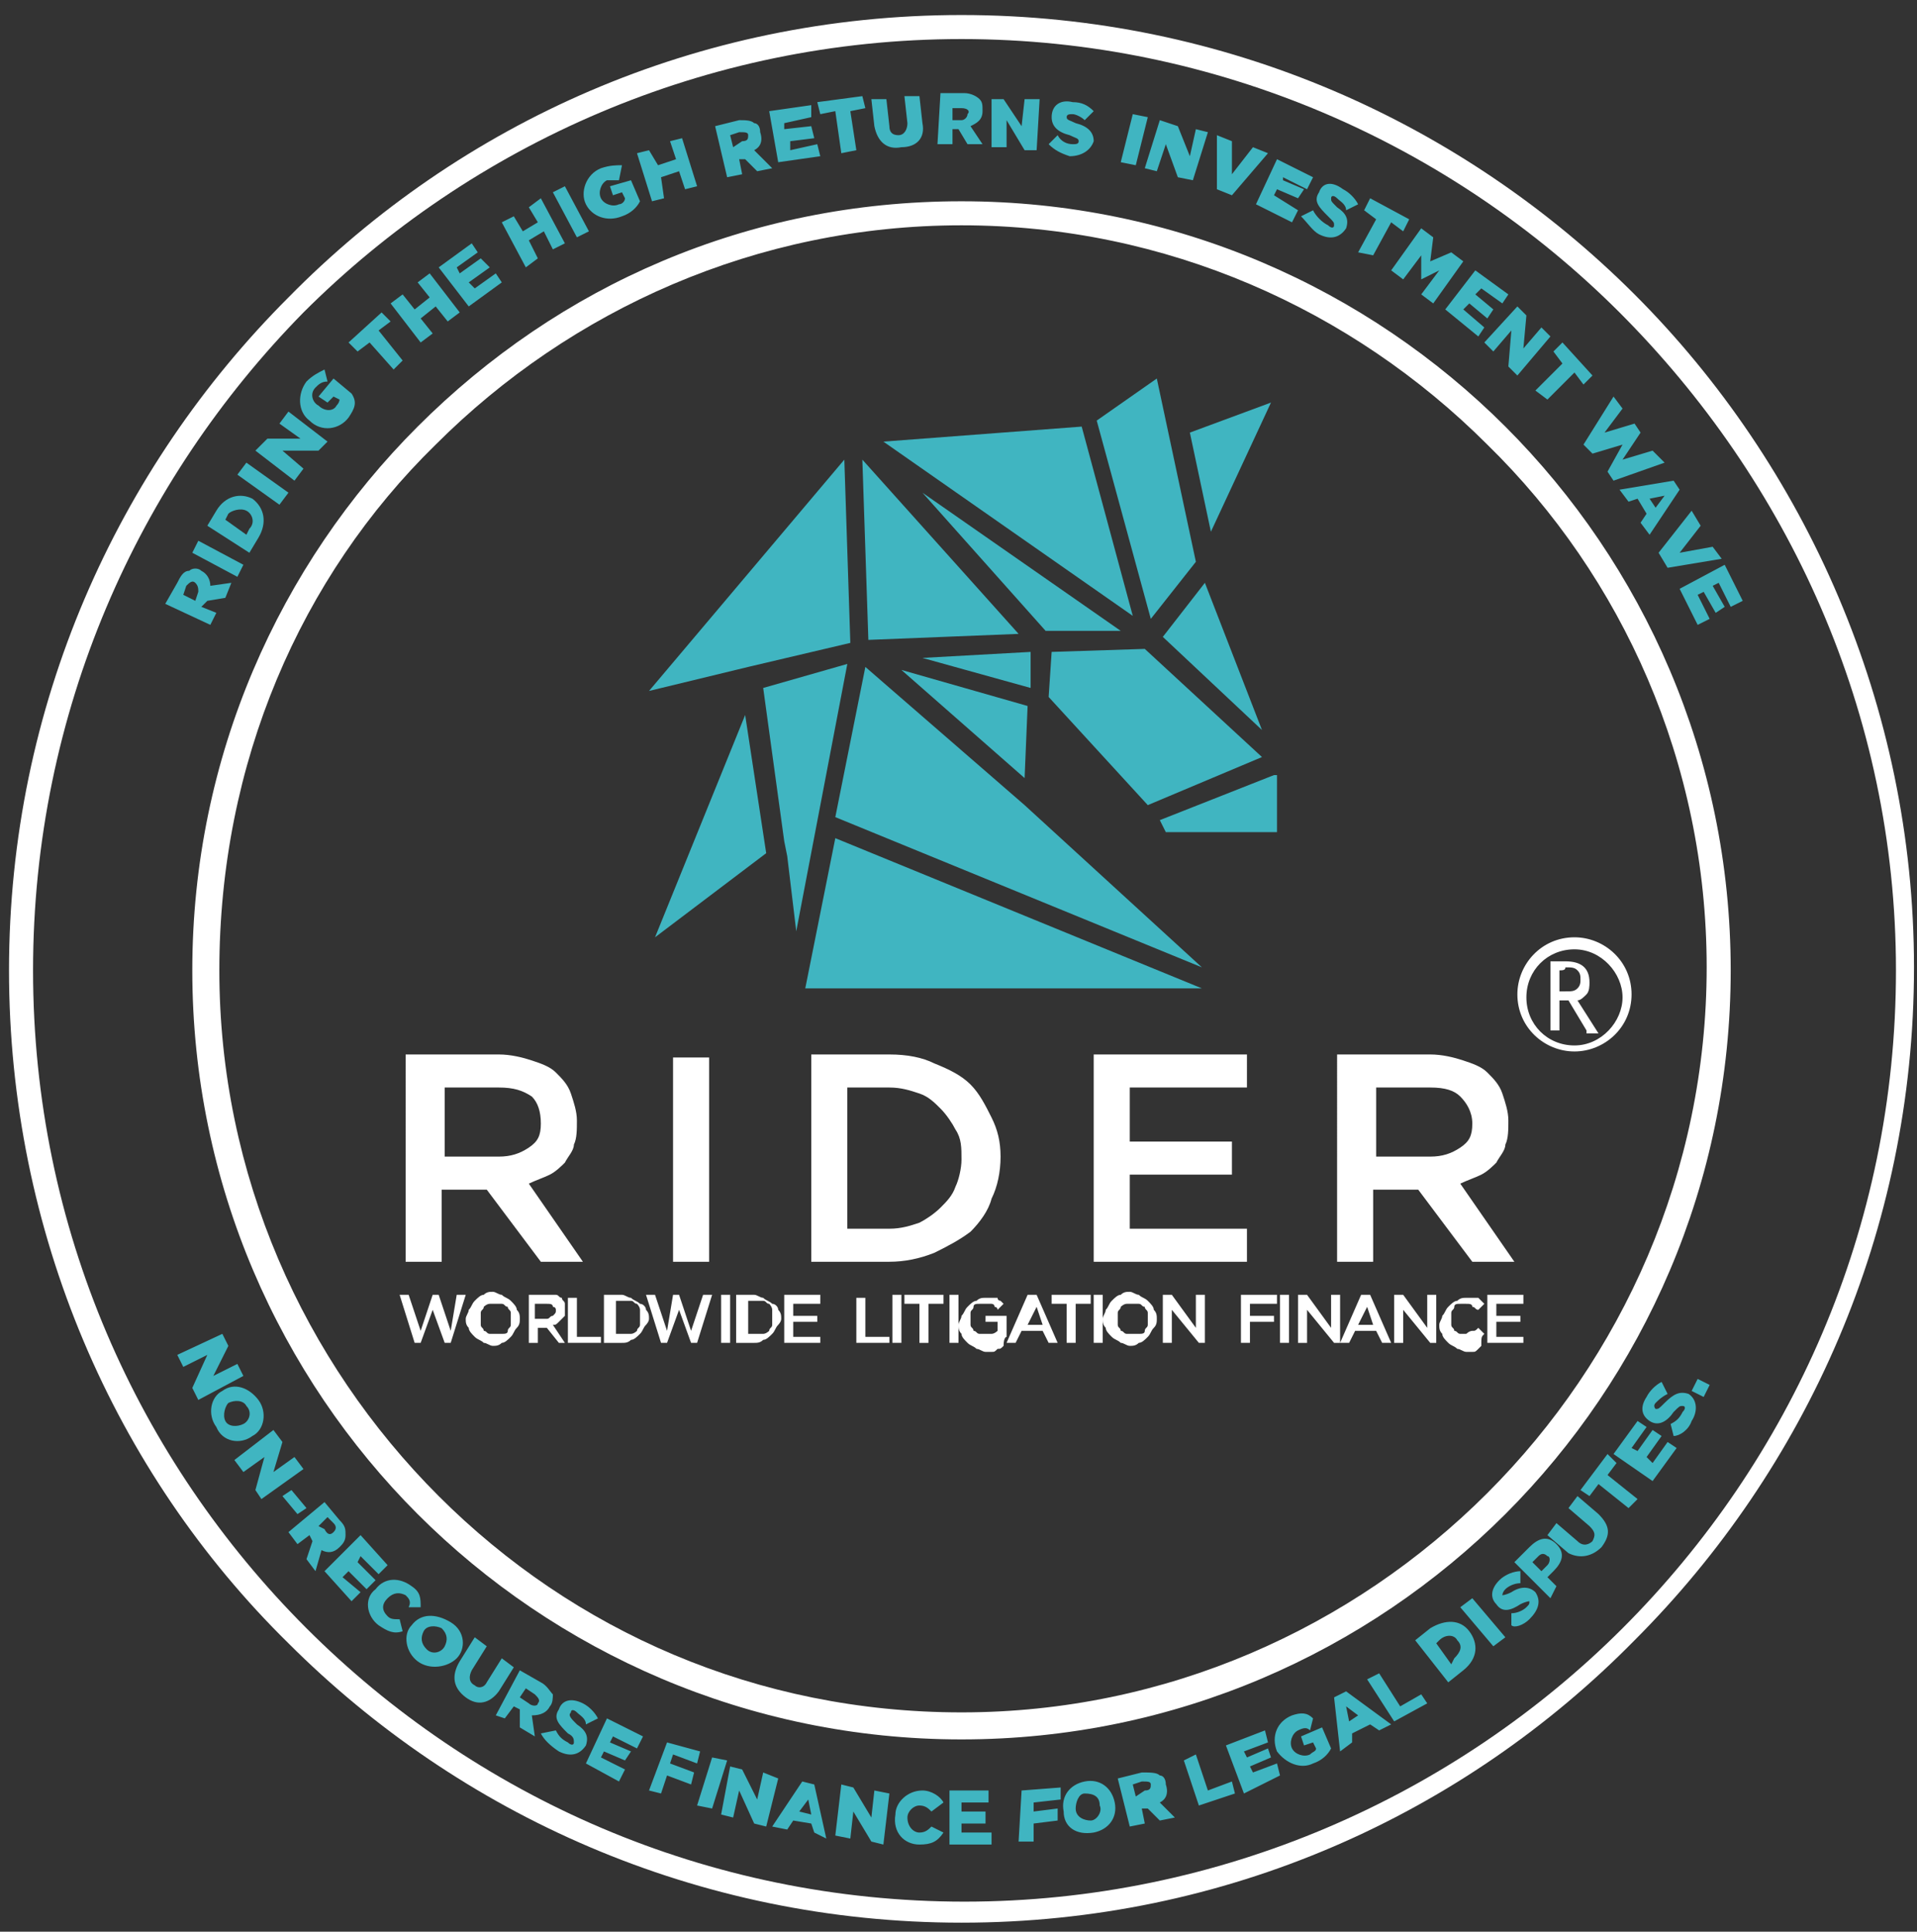 <?xml version="1.0" encoding="utf-8"?>
<!-- Generator: Adobe Illustrator 23.1.0, SVG Export Plug-In . SVG Version: 6.00 Build 0)  -->
<svg version="1.1" id="Layer_1" xmlns="http://www.w3.org/2000/svg" xmlns:xlink="http://www.w3.org/1999/xlink" x="0px" y="0px"
	 viewBox="0 0 63.8 64.3" style="enable-background:new 0 0 63.8 64.3;" xml:space="preserve">
<rect x="0" y="0" width="63.8" height="64.3" fill="#333333" stroke="none"/>
<style type="text/css">
	.st0{fill-rule:evenodd;clip-rule:evenodd;fill:#FFFFFF;}
	.st1{fill:#FFFFFF;}
	.st2{fill-rule:evenodd;clip-rule:evenodd;fill:#40B5C1;}
</style>
<g>
	<path class="st0" d="M32,6.7c7.1,0,13.5,2.9,18.1,7.5c4.6,4.6,7.5,11,7.5,18.1s-2.9,13.5-7.5,18.1c-4.6,4.6-11,7.5-18.1,7.5
		c-7.1,0-13.5-2.9-18.1-7.5c-4.6-4.6-7.5-11-7.5-18.1s2.9-13.5,7.5-18.1C18.6,9.5,24.9,6.7,32,6.7L32,6.7z M49.5,14.8
		C45,10.3,38.8,7.5,32,7.5c-6.8,0-13,2.8-17.5,7.3C10,19.2,7.3,25.4,7.3,32.3c0,6.8,2.8,13,7.3,17.5S25.2,57,32,57
		c6.8,0,13-2.8,17.5-7.3c4.5-4.5,7.3-10.7,7.3-17.5C56.8,25.4,54,19.2,49.5,14.8z"/>
	<path class="st0" d="M32,0.5c8.8,0,16.7,3.6,22.4,9.3c5.7,5.7,9.3,13.7,9.3,22.4c0,8.8-3.6,16.7-9.3,22.4C48.7,60.4,40.8,64,32,64
		c-8.8,0-16.7-3.6-22.4-9.3C3.8,49,0.3,41,0.3,32.3c0-8.8,3.6-16.7,9.3-22.4C15.3,4.1,23.2,0.5,32,0.5L32,0.5z M53.9,10.4
		C48.3,4.8,40.5,1.3,32,1.3c-8.5,0-16.3,3.5-21.9,9.1C4.6,16,1.1,23.7,1.1,32.3s3.5,16.3,9.1,21.9c5.6,5.6,13.3,9.1,21.9,9.1
		c8.5,0,16.3-3.5,21.9-9.1c5.6-5.6,9.1-13.3,9.1-21.9S59.5,16,53.9,10.4z"/>
	<g>
		<path class="st1" d="M19.4,42l-1.8-2.6c0.2-0.1,0.5-0.2,0.7-0.3c0.2-0.1,0.4-0.3,0.5-0.4c0.1-0.2,0.3-0.4,0.3-0.6
			c0.1-0.2,0.1-0.5,0.1-0.8c0-0.3-0.1-0.6-0.2-0.9c-0.1-0.3-0.3-0.5-0.5-0.7c-0.2-0.2-0.5-0.3-0.8-0.4c-0.3-0.1-0.7-0.2-1.1-0.2
			h-3.1V42h1.2v-2.4h1.5L18,42H19.4L19.4,42z M18,37.4c0,0.4-0.1,0.6-0.4,0.8c-0.3,0.2-0.6,0.3-1,0.3h-1.8v-2.3h1.8
			c0.5,0,0.8,0.1,1.1,0.3C17.9,36.7,18,37,18,37.4L18,37.4z M22.4,35.1V42h1.2v-6.8H22.4L22.4,35.1z M33.3,38.5
			c0-0.5-0.1-0.9-0.3-1.3c-0.2-0.4-0.4-0.8-0.7-1.1c-0.3-0.3-0.7-0.5-1.2-0.7c-0.4-0.2-0.9-0.3-1.5-0.3h-2.6V42h2.6
			c0.5,0,1-0.1,1.5-0.3c0.4-0.2,0.8-0.4,1.2-0.7c0.3-0.3,0.6-0.7,0.7-1.1C33.2,39.5,33.3,39,33.3,38.5L33.3,38.5z M32,38.6
			c0,0.3-0.1,0.7-0.2,0.9c-0.1,0.3-0.3,0.5-0.5,0.7c-0.2,0.2-0.5,0.4-0.7,0.5c-0.3,0.1-0.6,0.2-1,0.2h-1.4v-4.7h1.4
			c0.4,0,0.7,0.1,1,0.2c0.3,0.1,0.5,0.3,0.7,0.5c0.2,0.2,0.4,0.5,0.5,0.7C32,37.9,32,38.2,32,38.6L32,38.6z M41.5,35.1h-5.1V42h5.1
			v-1.1h-3.9v-1.8H41V38h-3.4v-1.8h3.9V35.1L41.5,35.1z M50.4,42l-1.8-2.6c0.2-0.1,0.5-0.2,0.7-0.3c0.2-0.1,0.4-0.3,0.5-0.4
			c0.1-0.2,0.3-0.4,0.3-0.6c0.1-0.2,0.1-0.5,0.1-0.8c0-0.3-0.1-0.6-0.2-0.9c-0.1-0.3-0.3-0.5-0.5-0.7c-0.2-0.2-0.5-0.3-0.8-0.4
			c-0.3-0.1-0.7-0.2-1.1-0.2h-3.1V42h1.2v-2.4h1.5L49,42H50.4L50.4,42z M49,37.4c0,0.4-0.1,0.6-0.4,0.8c-0.3,0.2-0.6,0.3-1,0.3h-1.8
			v-2.3h1.8c0.5,0,0.8,0.1,1,0.3C48.8,36.7,49,37,49,37.4z"/>
		<g id="Layer_2_2_">
			<path class="st1" d="M14,44.3l-0.4-1.2h-0.3l0.5,1.6h0.2l0.4-1.1l0.4,1.1h0.2l0.5-1.6h-0.3L15,44.3l-0.4-1.2h-0.2L14,44.3
				L14,44.3z M17.3,43.9c0-0.1,0-0.2-0.1-0.3c0-0.1-0.1-0.2-0.2-0.3c-0.1-0.1-0.2-0.1-0.3-0.2c-0.1,0-0.2-0.1-0.3-0.1
				c-0.1,0-0.2,0-0.3,0.1c-0.1,0-0.2,0.1-0.3,0.2c-0.1,0.1-0.1,0.2-0.2,0.3c0,0.1-0.1,0.2-0.1,0.3c0,0.1,0,0.2,0.1,0.3
				c0,0.1,0.1,0.2,0.2,0.3c0.1,0.1,0.2,0.1,0.3,0.2c0.1,0,0.2,0.1,0.3,0.1c0.1,0,0.2,0,0.3-0.1c0.1,0,0.2-0.1,0.3-0.2
				c0.1-0.1,0.1-0.2,0.2-0.3C17.3,44.1,17.3,44,17.3,43.9L17.3,43.9z M17,43.9c0,0.1,0,0.1,0,0.2c0,0.1-0.1,0.1-0.1,0.2
				c0,0.1-0.1,0.1-0.2,0.1c-0.1,0-0.1,0-0.2,0c-0.1,0-0.1,0-0.2,0c-0.1,0-0.1-0.1-0.2-0.1c0-0.1-0.1-0.1-0.1-0.2c0-0.1,0-0.1,0-0.2
				c0-0.1,0-0.1,0-0.2c0-0.1,0.1-0.1,0.1-0.2c0,0,0.1-0.1,0.2-0.1c0.1,0,0.1,0,0.2,0c0.1,0,0.1,0,0.2,0c0.1,0,0.1,0.1,0.2,0.1
				c0,0.1,0.1,0.1,0.1,0.2C17,43.7,17,43.8,17,43.9L17,43.9z M18.8,44.7l-0.4-0.6c0.1,0,0.1,0,0.2-0.1c0,0,0.1-0.1,0.1-0.1
				c0,0,0.1-0.1,0.1-0.1c0-0.1,0-0.1,0-0.2c0-0.1,0-0.1,0-0.2c0-0.1-0.1-0.1-0.1-0.2c-0.1,0-0.1-0.1-0.2-0.1c-0.1,0-0.2,0-0.2,0
				h-0.7v1.6h0.3v-0.5h0.3l0.4,0.5H18.8L18.8,44.7z M18.5,43.6c0,0.1,0,0.1-0.1,0.2c-0.1,0-0.1,0.1-0.2,0.1h-0.4v-0.5h0.4
				c0.1,0,0.2,0,0.2,0.1C18.4,43.5,18.5,43.5,18.5,43.6L18.5,43.6z M18.9,44.7H20v-0.2h-0.8v-1.3h-0.3V44.7L18.9,44.7z M21.6,43.9
				c0-0.1,0-0.2-0.1-0.3c0-0.1-0.1-0.2-0.2-0.2c-0.1-0.1-0.2-0.1-0.3-0.2c-0.1,0-0.2-0.1-0.3-0.1h-0.6v1.6h0.6c0.1,0,0.2,0,0.3-0.1
				c0.1,0,0.2-0.1,0.3-0.2c0.1-0.1,0.1-0.2,0.2-0.3C21.5,44.1,21.6,44,21.6,43.9L21.6,43.9z M21.3,43.9c0,0.1,0,0.2,0,0.2
				c0,0.1-0.1,0.1-0.1,0.2c0,0-0.1,0.1-0.2,0.1c-0.1,0-0.1,0-0.2,0h-0.3v-1.1h0.3c0.1,0,0.2,0,0.2,0c0.1,0,0.1,0.1,0.2,0.1
				c0,0,0.1,0.1,0.1,0.2C21.3,43.7,21.3,43.8,21.3,43.9L21.3,43.9z M22.2,44.3l-0.4-1.2h-0.3l0.5,1.6h0.2l0.4-1.1l0.4,1.1h0.2
				l0.5-1.6h-0.3l-0.4,1.2l-0.4-1.2h-0.2L22.2,44.3L22.2,44.3z M24,43.1v1.6h0.3v-1.6H24L24,43.1z M26,43.9c0-0.1,0-0.2-0.1-0.3
				c0-0.1-0.1-0.2-0.2-0.2c-0.1-0.1-0.2-0.1-0.3-0.2c-0.1,0-0.2-0.1-0.3-0.1h-0.6v1.6h0.6c0.1,0,0.2,0,0.3-0.1
				c0.1,0,0.2-0.1,0.3-0.2c0.1-0.1,0.1-0.2,0.2-0.3C25.9,44.1,26,44,26,43.9L26,43.9z M25.7,43.9c0,0.1,0,0.2,0,0.2
				c0,0.1-0.1,0.1-0.1,0.2c0,0-0.1,0.1-0.2,0.1c-0.1,0-0.1,0-0.2,0h-0.3v-1.1h0.3c0.1,0,0.2,0,0.2,0c0.1,0,0.1,0.1,0.2,0.1
				c0,0,0.1,0.1,0.1,0.2C25.7,43.7,25.7,43.8,25.7,43.9L25.7,43.9z M27.3,43.1h-1.2v1.6h1.2v-0.2h-0.9V44h0.8v-0.2h-0.8v-0.4h0.9
				V43.1L27.3,43.1z M28.5,44.7h1.1v-0.2h-0.8v-1.3h-0.3V44.7L28.5,44.7z M29.7,43.1v1.6H30v-1.6H29.7L29.7,43.1z M30.9,43.4h0.5
				v-0.3h-1.3v0.3h0.5v1.3h0.3L30.9,43.4L30.9,43.4z M31.6,43.1v1.6h0.3v-1.6H31.6L31.6,43.1z M33.5,44.5v-0.7h-0.7V44h0.4v0.3
				c0,0-0.1,0.1-0.2,0.1c-0.1,0-0.1,0-0.2,0c-0.1,0-0.2,0-0.2,0c-0.1,0-0.1-0.1-0.2-0.1c0-0.1-0.1-0.1-0.1-0.2c0-0.1,0-0.1,0-0.2
				c0-0.1,0-0.1,0-0.2c0-0.1,0.1-0.1,0.1-0.2c0-0.1,0.1-0.1,0.2-0.1c0.1,0,0.1,0,0.2,0c0.1,0,0.1,0,0.1,0c0,0,0.1,0,0.1,0
				c0,0,0.1,0,0.1,0.1c0,0,0.1,0,0.1,0.1l0.2-0.2c0,0-0.1-0.1-0.1-0.1c0,0-0.1,0-0.1-0.1c0,0-0.1,0-0.2,0c-0.1,0-0.1,0-0.2,0
				c-0.1,0-0.2,0-0.3,0.1c-0.1,0-0.2,0.1-0.3,0.2c-0.1,0.1-0.1,0.2-0.2,0.3c0,0.1-0.1,0.2-0.1,0.3c0,0.1,0,0.2,0.1,0.3
				c0,0.1,0.1,0.2,0.2,0.3c0.1,0.1,0.2,0.1,0.3,0.2c0.1,0,0.2,0.1,0.3,0.1c0.1,0,0.1,0,0.2,0c0.1,0,0.1,0,0.2-0.1
				c0.1,0,0.1,0,0.2-0.1C33.4,44.5,33.5,44.5,33.5,44.5L33.5,44.5z M34.5,43.1h-0.3l-0.7,1.6h0.3l0.2-0.4h0.7l0.2,0.4h0.3L34.5,43.1
				L34.5,43.1z M34.7,44.1h-0.5l0.3-0.6L34.7,44.1L34.7,44.1z M35.8,43.4h0.5v-0.3H35v0.3h0.5v1.3h0.3V43.4L35.8,43.4z M36.4,43.1
				v1.6h0.3v-1.6H36.4L36.4,43.1z M38.5,43.9c0-0.1,0-0.2-0.1-0.3c0-0.1-0.1-0.2-0.2-0.3c-0.1-0.1-0.2-0.1-0.3-0.2
				c-0.1,0-0.2-0.1-0.3-0.1c-0.1,0-0.2,0-0.3,0.1c-0.1,0-0.2,0.1-0.3,0.2c-0.1,0.1-0.1,0.2-0.2,0.3c0,0.1-0.1,0.2-0.1,0.3
				c0,0.1,0,0.2,0.1,0.3c0,0.1,0.1,0.2,0.2,0.3c0.1,0.1,0.2,0.1,0.3,0.2c0.1,0,0.2,0.1,0.3,0.1c0.1,0,0.2,0,0.3-0.1
				c0.1,0,0.2-0.1,0.3-0.2c0.1-0.1,0.1-0.2,0.2-0.3C38.5,44.1,38.5,44,38.5,43.9L38.5,43.9z M38.2,43.9c0,0.1,0,0.1,0,0.2
				c0,0.1-0.1,0.1-0.1,0.2c0,0.1-0.1,0.1-0.2,0.1c-0.1,0-0.1,0-0.2,0c-0.1,0-0.1,0-0.2,0c-0.1,0-0.1-0.1-0.2-0.1
				c0-0.1-0.1-0.1-0.1-0.2c0-0.1,0-0.1,0-0.2c0-0.1,0-0.1,0-0.2c0-0.1,0.1-0.1,0.1-0.2c0,0,0.1-0.1,0.2-0.1c0.1,0,0.1,0,0.2,0
				c0.1,0,0.1,0,0.2,0c0.1,0,0.1,0.1,0.2,0.1c0,0.1,0.1,0.1,0.1,0.2C38.2,43.7,38.2,43.8,38.2,43.9L38.2,43.9z M39.8,44.2L39,43.1
				h-0.3v1.6H39v-1.1l0.9,1.1h0.2v-1.6h-0.3V44.2L39.8,44.2z M42.5,43.1h-1.2v1.6h0.3V44h0.8v-0.2h-0.8v-0.4h0.9V43.1L42.5,43.1z
				 M42.6,43.1v1.6h0.3v-1.6H42.6L42.6,43.1z M44.3,44.2l-0.8-1.1h-0.3v1.6h0.3v-1.1l0.9,1.1h0.2v-1.6h-0.3L44.3,44.2L44.3,44.2z
				 M45.6,43.1h-0.3l-0.7,1.6h0.3l0.2-0.4h0.7l0.2,0.4h0.3L45.6,43.1L45.6,43.1z M45.7,44.1h-0.5l0.3-0.6L45.7,44.1L45.7,44.1z
				 M47.5,44.2l-0.8-1.1h-0.3v1.6h0.3v-1.1l0.9,1.1h0.2v-1.6h-0.3L47.5,44.2L47.5,44.2z M49.4,44.4l-0.2-0.2
				c-0.1,0.1-0.1,0.1-0.2,0.1c-0.1,0-0.2,0.1-0.2,0.1c-0.1,0-0.1,0-0.2,0c-0.1,0-0.1-0.1-0.2-0.1c0-0.1-0.1-0.1-0.1-0.2
				c0-0.1,0-0.1,0-0.2c0-0.1,0-0.2,0-0.2c0-0.1,0.1-0.1,0.1-0.2c0-0.1,0.1-0.1,0.2-0.1c0.1,0,0.1,0,0.2,0c0.1,0,0.2,0,0.2,0.1
				c0.1,0,0.1,0.1,0.2,0.1l0.2-0.2c0,0-0.1-0.1-0.1-0.1c0,0-0.1-0.1-0.1-0.1c0,0-0.1,0-0.2,0c-0.1,0-0.1,0-0.2,0
				c-0.1,0-0.2,0-0.3,0.1c-0.1,0-0.2,0.1-0.3,0.2c-0.1,0.1-0.1,0.2-0.2,0.3c0,0.1-0.1,0.2-0.1,0.3c0,0.1,0,0.2,0.1,0.3
				c0,0.1,0.1,0.2,0.2,0.3c0.1,0.1,0.2,0.1,0.3,0.2c0.1,0,0.2,0.1,0.3,0.1c0.1,0,0.1,0,0.2,0c0.1,0,0.1,0,0.2-0.1
				c0,0,0.1-0.1,0.1-0.1C49.3,44.5,49.3,44.5,49.4,44.4L49.4,44.4z M50.7,43.1h-1.2v1.6h1.2v-0.2h-0.9V44h0.8v-0.2h-0.8v-0.4h0.9
				V43.1L50.7,43.1z"/>
		</g>
	</g>
	<path class="st2" d="M5.9,45.1l0.2,0.4l0.8-0.4l-0.5,1.1l0.2,0.4l1.5-0.8l-0.2-0.4l-0.8,0.4l0.5-1l-0.2-0.4L5.9,45.1L5.9,45.1z
		 M7.2,47.5c-0.3-0.4-0.2-1,0.2-1.2l0,0c0.4-0.3,0.9-0.1,1.2,0.3c0.3,0.4,0.2,1-0.2,1.2l0,0C8,48.1,7.4,48,7.2,47.5L7.2,47.5z
		 M7.5,47.3c0.1,0.2,0.4,0.2,0.6,0.1l0,0c0.2-0.1,0.3-0.4,0.1-0.6c-0.1-0.2-0.4-0.2-0.6-0.1l0,0C7.5,46.8,7.4,47.1,7.5,47.3
		L7.5,47.3z M7.8,48.6L8.1,49l0.7-0.5l-0.3,1.1l0.2,0.3l1.4-1l-0.3-0.4L9.1,49L9.4,48l-0.3-0.4L7.8,48.6L7.8,48.6z M9.4,49.8
		l0.3-0.2l0.5,0.6l-0.3,0.2L9.4,49.8L9.4,49.8z M9.6,51l0.3,0.4l0.4-0.3l0.1,0.2l0,0l-0.2,0.6l0.3,0.4l0.2-0.7
		c0.2,0.1,0.4,0.1,0.6-0.1l0,0c0.1-0.1,0.2-0.2,0.2-0.4c0-0.2,0-0.3-0.2-0.5l-0.5-0.6L9.6,51L9.6,51z M10.6,50.8l0.3-0.3l0.2,0.2
		c0.1,0.1,0.1,0.2,0,0.3l0,0c-0.1,0.1-0.2,0.1-0.3-0.1L10.6,50.8L10.6,50.8z M10.8,52.3l1.2-1.2l0.9,1l-0.3,0.3L12,51.8L11.9,52
		l0.6,0.6l-0.3,0.3l-0.6-0.6l-0.2,0.2L12,53l-0.3,0.3L10.8,52.3L10.8,52.3z M12.6,54.1c0.3,0.2,0.5,0.3,0.8,0.2l-0.1-0.4
		c-0.2,0-0.3,0-0.4-0.1c-0.2-0.2-0.2-0.4,0-0.6l0,0c0.2-0.2,0.4-0.2,0.6-0.1c0.1,0.1,0.2,0.2,0.1,0.4l0.4,0c0-0.3,0-0.5-0.3-0.7
		c-0.4-0.3-0.9-0.3-1.2,0.1l0,0C12.1,53.2,12.2,53.8,12.6,54.1L12.6,54.1z M13.9,55.3c-0.4-0.3-0.5-0.9-0.2-1.2l0,0
		c0.3-0.4,0.8-0.4,1.3-0.1s0.5,0.9,0.2,1.2l0,0C14.9,55.5,14.3,55.6,13.9,55.3L13.9,55.3z M14.2,54.9c-0.2-0.2-0.2-0.4-0.1-0.6l0,0
		c0.1-0.2,0.4-0.2,0.6-0.1c0.2,0.2,0.2,0.4,0.1,0.6l0,0C14.7,55,14.4,55.1,14.2,54.9L14.2,54.9z M15.5,56.5c0.4,0.3,0.8,0.2,1.1-0.2
		l0.5-0.8l-0.4-0.3L16.2,56c-0.1,0.2-0.3,0.2-0.4,0.1c-0.2-0.1-0.2-0.3-0.1-0.5l0.5-0.8l-0.4-0.3l-0.5,0.8
		C15,55.8,15.1,56.2,15.5,56.5L15.5,56.5z M16.5,57.1l0.8-1.5L18,56c0.2,0.1,0.3,0.3,0.4,0.4c0,0.1,0,0.3-0.1,0.4l0,0
		c-0.1,0.2-0.3,0.3-0.6,0.3l0.1,0.7l-0.5-0.3l0-0.6l0,0l-0.2-0.1l-0.3,0.4L16.5,57.1L16.5,57.1z M17.3,56.5l0.3,0.2
		c0.1,0.1,0.3,0.1,0.3,0l0,0c0.1-0.1,0-0.2-0.1-0.3l-0.3-0.2L17.3,56.5L17.3,56.5z M18.6,58.3c0.4,0.2,0.7,0.1,0.9-0.2l0,0
		c0.1-0.3,0-0.5-0.3-0.7C19,57.2,18.9,57.1,19,57l0,0c0-0.1,0.1-0.1,0.2,0c0.1,0.1,0.3,0.2,0.3,0.4l0.4-0.2
		c-0.1-0.2-0.3-0.4-0.5-0.5c-0.4-0.2-0.7-0.1-0.8,0.2l0,0c-0.2,0.3,0,0.5,0.3,0.8c0.2,0.1,0.2,0.2,0.2,0.3l0,0c0,0.1-0.1,0.1-0.2,0
		c-0.2-0.1-0.3-0.2-0.4-0.4L18,57.7C18.1,57.9,18.3,58.1,18.6,58.3L18.6,58.3z M19.5,58.7l0.7-1.5l1.2,0.6l-0.2,0.4l-0.8-0.4
		l-0.1,0.2l0.7,0.3l-0.2,0.3l-0.7-0.3l-0.1,0.2l0.8,0.4l-0.2,0.4L19.5,58.7L19.5,58.7z M21.6,59.6l0.4,0.1l0.2-0.6l0.8,0.3l0.1-0.4
		l-0.8-0.3l0.1-0.3l0.8,0.3l0.1-0.4L22.2,58L21.6,59.6L21.6,59.6z M23.2,60.1l0.5-1.6l0.5,0.1l-0.5,1.6L23.2,60.1L23.2,60.1z
		 M24,60.4l0.4,0.1l0.2-0.9l0.5,1.1l0.4,0.1l0.4-1.6L25.4,59l-0.2,0.9l-0.5-1l-0.4-0.1L24,60.4L24,60.4z M25.7,60.8l1-1.5l0.4,0.1
		l0.4,1.8L27.1,61L27,60.7l-0.6-0.1l-0.2,0.3L25.7,60.8L25.7,60.8z M26.6,60.3l0.4,0.1l-0.1-0.5L26.6,60.3L26.6,60.3z M27.8,61.1
		l0.5,0.1l0.1-0.9l0.6,1l0.4,0.1l0.2-1.7l-0.5-0.1L29,60.5l-0.6-1L28,59.4L27.8,61.1L27.8,61.1z M30.6,61.4c0.4,0,0.6-0.1,0.8-0.4
		L31,60.8c-0.1,0.1-0.2,0.2-0.4,0.2c-0.2,0-0.4-0.2-0.4-0.5l0,0c0-0.2,0.2-0.4,0.4-0.4c0.2,0,0.3,0.1,0.4,0.2l0.4-0.3
		c-0.1-0.2-0.4-0.4-0.7-0.4c-0.5,0-0.9,0.4-0.9,0.8v0C29.7,61,30.1,61.4,30.6,61.4L30.6,61.4z M31.6,61.4l1.4,0l0-0.4L32,61l0-0.3
		l0.8,0l0-0.4l-0.8,0l0-0.3l0.9,0l0-0.4l-1.3,0L31.6,61.4L31.6,61.4z M33.9,61.3l0.5,0l0-0.6l0.8-0.1l0-0.4l-0.8,0.1l0-0.3l0.9-0.1
		l0-0.4l-1.3,0.1L33.9,61.3L33.9,61.3z M36.4,61c0.5-0.1,0.8-0.5,0.7-1l0,0c-0.1-0.5-0.5-0.8-1-0.7c-0.5,0.1-0.8,0.5-0.7,1l0,0
		C35.4,60.8,35.8,61.1,36.4,61L36.4,61z M36.3,60.6c-0.2,0-0.5-0.1-0.5-0.4l0,0c0-0.2,0.1-0.5,0.3-0.5c0.3,0,0.5,0.1,0.5,0.4l0,0
		C36.7,60.3,36.5,60.6,36.3,60.6L36.3,60.6z M37.6,60.8l0.5-0.1l-0.1-0.5l0.2,0l0,0l0.4,0.4l0.5-0.1l-0.5-0.5
		c0.2-0.1,0.3-0.3,0.2-0.6l0,0c0-0.2-0.1-0.3-0.2-0.3c-0.1-0.1-0.3-0.1-0.6-0.1l-0.8,0.2L37.6,60.8L37.6,60.8z M37.8,59.8l-0.1-0.4
		l0.3-0.1c0.2,0,0.3,0,0.3,0.1l0,0c0,0.1,0,0.2-0.2,0.2L37.8,59.8L37.8,59.8z M39.9,60.1l1.2-0.4L41,59.3l-0.8,0.3l-0.4-1.2
		l-0.4,0.2L39.9,60.1L39.9,60.1z M41.4,59.7l-0.6-1.6l1.3-0.5l0.1,0.4l-0.8,0.3l0.1,0.2l0.7-0.3l0.1,0.3l-0.7,0.3l0.1,0.2l0.8-0.3
		l0.1,0.4L41.4,59.7L41.4,59.7z M43.7,58.7c0.3-0.1,0.5-0.3,0.6-0.5L44,57.5l-0.7,0.3l0.1,0.3l0.3-0.1l0.1,0.2
		c0,0.1-0.1,0.1-0.2,0.2c-0.2,0.1-0.5,0-0.6-0.2l0,0c-0.1-0.2,0-0.5,0.2-0.6c0.2-0.1,0.3-0.1,0.4,0l0.1-0.4C43.5,57,43.3,57,43,57.1
		c-0.5,0.2-0.7,0.7-0.5,1.2l0,0C42.8,58.7,43.3,58.9,43.7,58.7L43.7,58.7z M44.6,58.3L45,58l0-0.3l0.6-0.3l0.3,0.2l0.4-0.2l-1.5-1.1
		l-0.4,0.2L44.6,58.3L44.6,58.3z M44.9,57.3l-0.1-0.5l0.4,0.3L44.9,57.3L44.9,57.3z M46.4,57.3l-0.9-1.4l0.4-0.2l0.7,1.1l0.7-0.4
		l0.2,0.3L46.4,57.3L46.4,57.3z M48.2,56l0.5-0.4c0.5-0.4,0.5-0.9,0.2-1.3l0,0c-0.3-0.4-0.8-0.4-1.3-0.1l-0.5,0.4L48.2,56L48.2,56z
		 M48.3,55.4l-0.5-0.7l0.1-0.1c0.2-0.2,0.5-0.2,0.6,0l0,0c0.2,0.2,0.1,0.4-0.1,0.6L48.3,55.4L48.3,55.4z M49.7,54.8l-1.1-1.3
		l0.4-0.3l1.1,1.3L49.7,54.8L49.7,54.8z M50.9,53.9c0.3-0.3,0.4-0.6,0.2-0.9l0,0c-0.2-0.2-0.5-0.2-0.8,0c-0.2,0.1-0.3,0.1-0.3,0.1
		l0,0c0,0,0-0.1,0.1-0.2c0.1-0.1,0.3-0.2,0.5-0.2l0-0.4c-0.2,0-0.5,0.1-0.7,0.3c-0.3,0.3-0.3,0.6-0.1,0.8l0,0c0.2,0.3,0.5,0.2,0.8,0
		c0.2-0.1,0.3-0.1,0.3-0.1l0,0c0,0.1,0,0.1-0.1,0.2c-0.1,0.1-0.3,0.2-0.5,0.2l0,0.4C50.4,54.2,50.7,54.1,50.9,53.9L50.9,53.9z
		 M51.6,53.2L50.4,52l0.5-0.5c0.3-0.3,0.6-0.4,0.9-0.1l0,0c0.3,0.3,0.2,0.6-0.1,0.9l-0.2,0.2l0.3,0.3L51.6,53.2L51.6,53.2z
		 M51.3,52.3l0.2-0.2c0.1-0.1,0.1-0.3,0-0.3l0,0c-0.1-0.1-0.2-0.1-0.3,0L51,52L51.3,52.3L51.3,52.3z M53.3,51.5
		c0.3-0.4,0.3-0.7-0.1-1.1l-0.7-0.6l-0.3,0.4l0.7,0.6c0.2,0.2,0.2,0.3,0.1,0.5c-0.1,0.1-0.3,0.2-0.5,0l-0.7-0.6l-0.3,0.4l0.7,0.6
		C52.6,51.9,53,51.8,53.3,51.5L53.3,51.5z M54.2,50.2l-1-0.8l-0.3,0.4l-0.3-0.2l0.9-1.2l0.3,0.3l-0.3,0.4l1,0.8L54.2,50.2L54.2,50.2
		z M55,49.3l0.8-1.1l-0.3-0.2l-0.5,0.7l-0.2-0.2l0.5-0.7l-0.3-0.2l-0.5,0.7l-0.2-0.1l0.5-0.7l-0.3-0.2l-0.8,1.1L55,49.3L55,49.3z
		 M56.3,47.3c-0.1,0.3-0.4,0.5-0.6,0.5l-0.1-0.4c0.2-0.1,0.3-0.2,0.4-0.4c0.1-0.1,0.1-0.2,0-0.2l0,0c-0.1,0-0.1,0-0.3,0.2
		c-0.2,0.3-0.5,0.5-0.8,0.3l0,0c-0.3-0.2-0.3-0.5-0.1-0.8c0.1-0.2,0.3-0.4,0.5-0.5l0.2,0.4c-0.2,0.1-0.3,0.2-0.4,0.3
		c-0.1,0.1,0,0.2,0,0.2l0,0c0.1,0,0.1,0,0.3-0.2c0.3-0.3,0.5-0.4,0.8-0.3l0,0C56.5,46.6,56.5,47,56.3,47.3L56.3,47.3z M56.7,46.5
		l0.2-0.4l-0.4-0.2l-0.2,0.4L56.7,46.5z"/>
	<path class="st2" d="M7,20.8l0.2-0.4l-0.5-0.2L6.9,20l0,0l0.6-0.1l0.2-0.5L7,19.5c0-0.2-0.1-0.4-0.3-0.5l0,0
		c-0.1-0.1-0.3-0.1-0.4,0c-0.2,0-0.3,0.2-0.4,0.4l-0.4,0.7L7,20.8L7,20.8z M6.5,20l-0.4-0.2l0.1-0.3c0.1-0.1,0.2-0.2,0.3-0.1l0,0
		c0.1,0.1,0.1,0.2,0.1,0.3L6.5,20L6.5,20z M7.9,19.2l-1.5-0.8l0.2-0.4l1.5,0.8L7.9,19.2L7.9,19.2z M8.3,18.4l0.3-0.5
		c0.3-0.5,0.2-1-0.2-1.3l0,0C8,16.4,7.5,16.5,7.2,17l-0.3,0.5L8.3,18.4L8.3,18.4z M8.2,17.8l-0.7-0.5l0.1-0.2C7.7,17,8,16.9,8.2,17
		l0,0c0.2,0.1,0.3,0.4,0.1,0.6L8.2,17.8L8.2,17.8z M9.3,16.8l-1.4-1l0.3-0.4l1.4,1L9.3,16.8L9.3,16.8z M9.8,16l0.3-0.4l-0.7-0.6
		l1.2,0l0.3-0.3l-1.3-1l-0.3,0.4l0.7,0.5l-1.1,0L8.5,15L9.8,16L9.8,16z M11.6,13.9c-0.3,0.4-0.9,0.5-1.3,0.1l0,0
		c-0.4-0.3-0.4-0.9-0.1-1.3c0.2-0.2,0.4-0.3,0.6-0.4l0.1,0.4c-0.2,0-0.3,0.1-0.4,0.2c-0.2,0.2-0.1,0.5,0.1,0.6l0,0
		c0.2,0.2,0.5,0.2,0.6,0c0.1-0.1,0.1-0.2,0.1-0.2l-0.2-0.1l-0.2,0.2l-0.3-0.2l0.5-0.6l0.6,0.5C11.9,13.4,11.8,13.6,11.6,13.9
		L11.6,13.9z M13.1,12.3l0.3-0.3L12.6,11l0.4-0.3l-0.3-0.3l-1.1,1l0.3,0.3l0.4-0.3L13.1,12.3L13.1,12.3z M14,11.4l-1-1.3l0.4-0.3
		l0.4,0.5l0.5-0.4l-0.4-0.5l0.4-0.3l1,1.3l-0.4,0.3l-0.4-0.5L14,10.6l0.4,0.5L14,11.4L14,11.4z M15.6,10.2l1.1-0.8l-0.2-0.3
		l-0.7,0.5l-0.2-0.2l0.7-0.5L16,8.6l-0.7,0.5l-0.1-0.2l0.7-0.5l-0.2-0.3l-1.1,0.8L15.6,10.2L15.6,10.2z M17.5,8.9l-0.8-1.5l0.4-0.2
		l0.3,0.5l0.5-0.3l-0.3-0.5L18,6.6l0.8,1.5l-0.4,0.2l-0.3-0.6l-0.5,0.3l0.3,0.6L17.5,8.9L17.5,8.9z M19.2,7.9l0.4-0.2l-0.8-1.5
		l-0.4,0.2L19.2,7.9L19.2,7.9z M20.7,7.2c-0.5,0.2-1,0-1.2-0.4l0,0c-0.2-0.4,0-1,0.5-1.2c0.3-0.1,0.5-0.1,0.7-0.1L20.6,6
		c-0.2,0-0.3,0-0.4,0C20,6.1,19.9,6.4,20,6.6l0,0c0.1,0.2,0.4,0.3,0.6,0.2c0.1,0,0.2-0.1,0.2-0.2l-0.1-0.2l-0.3,0.1l-0.1-0.3L21,6
		l0.3,0.7C21.2,6.9,21,7.1,20.7,7.2L20.7,7.2z M21.7,6.7l0.4-0.1L22,5.9l0.6-0.2l0.2,0.6l0.4-0.1l-0.5-1.6l-0.4,0.1l0.2,0.6
		l-0.6,0.2L21.6,5l-0.4,0.1L21.7,6.7L21.7,6.7z M24.2,5.9l0.5-0.1l-0.1-0.5l0.2,0l0,0l0.4,0.4l0.5-0.1L25.1,5
		c0.2-0.1,0.3-0.3,0.2-0.6l0,0c0-0.2-0.1-0.3-0.2-0.3C25,4,24.8,4,24.6,4l-0.8,0.2L24.2,5.9L24.2,5.9z M24.4,4.9l-0.1-0.4l0.3-0.1
		c0.2,0,0.3,0,0.3,0.1l0,0c0,0.1,0,0.2-0.2,0.2L24.4,4.9L24.4,4.9z M25.9,5.4l-0.3-1.7L27,3.5L27,3.9l-0.9,0.2l0,0.2L27,4.2l0.1,0.4
		l-0.8,0.1l0,0.3l0.9-0.2l0.1,0.4L25.9,5.4L25.9,5.4z M28,5.1L28.5,5l-0.2-1.3l0.5-0.1l-0.1-0.4l-1.5,0.2l0.1,0.4l0.5-0.1L28,5.1
		L28,5.1z M30,4.9c0.5,0,0.8-0.3,0.7-0.8l-0.1-0.9l-0.5,0l0.1,0.9c0,0.2-0.1,0.4-0.3,0.4c-0.2,0-0.3-0.1-0.3-0.3l-0.1-0.9l-0.5,0
		l0.1,0.9C29.2,4.7,29.5,5,30,4.9L30,4.9z M31.2,4.8l0.5,0l0-0.5l0.2,0h0l0.3,0.5l0.5,0l-0.4-0.6c0.2-0.1,0.4-0.2,0.4-0.5v0
		c0-0.2,0-0.3-0.1-0.4c-0.1-0.1-0.3-0.2-0.5-0.2l-0.8,0L31.2,4.8L31.2,4.8z M31.7,4l0-0.4l0.3,0c0.2,0,0.3,0.1,0.2,0.2v0
		C32.2,3.9,32.1,4,32,4L31.7,4L31.7,4z M33,4.9l0.5,0L33.5,4l0.6,1l0.4,0l0.1-1.7l-0.5,0l-0.1,0.9l-0.6-0.9l-0.4,0L33,4.9L33,4.9z
		 M35.6,5.2C36,5.2,36.3,5,36.4,4.7l0,0c0-0.3-0.2-0.5-0.6-0.6C35.6,4,35.5,4,35.5,3.9l0,0c0-0.1,0.1-0.1,0.2-0.1
		c0.1,0,0.3,0.1,0.4,0.2l0.3-0.3c-0.2-0.2-0.4-0.3-0.7-0.3c-0.4-0.1-0.7,0.1-0.7,0.5l0,0c0,0.3,0.2,0.5,0.6,0.6
		c0.2,0.1,0.3,0.1,0.3,0.2l0,0c0,0.1-0.1,0.1-0.2,0.1c-0.2,0-0.4-0.1-0.5-0.3l-0.3,0.3C35.1,5,35.3,5.1,35.6,5.2L35.6,5.2z
		 M37.3,5.4l0.5,0.1l0.4-1.6l-0.5-0.1L37.3,5.4L37.3,5.4z M38.1,5.6l0.4,0.1l0.3-0.9l0.4,1.1L39.7,6l0.5-1.6l-0.4-0.1l-0.2,0.9
		l-0.4-1L38.6,4L38.1,5.6L38.1,5.6z M40.5,6.3L41,6.5l1.2-1.4l-0.5-0.2L41,5.8l0-1.1l-0.5-0.2L40.5,6.3L40.5,6.3z M41.8,6.8l0.7-1.5
		l1.2,0.6l-0.2,0.4l-0.8-0.4L42.7,6l0.7,0.3l-0.2,0.3l-0.7-0.3l-0.1,0.2L43.2,7l-0.2,0.4L41.8,6.8L41.8,6.8z M43.9,7.8
		c0.4,0.2,0.7,0.1,0.9-0.2l0,0c0.1-0.3,0-0.5-0.3-0.7c-0.2-0.2-0.2-0.2-0.2-0.3l0,0c0-0.1,0.1-0.1,0.2,0c0.1,0.1,0.3,0.2,0.3,0.4
		l0.4-0.2c-0.1-0.2-0.3-0.4-0.5-0.5C44.3,6,44,6.1,43.9,6.4l0,0c-0.2,0.3,0,0.5,0.3,0.8c0.2,0.2,0.2,0.2,0.2,0.3l0,0
		c0,0.1-0.1,0.1-0.2,0C44,7.4,43.8,7.2,43.7,7l-0.4,0.2C43.5,7.4,43.7,7.7,43.9,7.8L43.9,7.8z M45.2,8.4l0.6-1.1l-0.4-0.3l0.2-0.4
		l1.3,0.7l-0.2,0.4l-0.4-0.3l-0.6,1.1L45.2,8.4L45.2,8.4z M46.3,9l0.4,0.3l0.6-0.8l0,0.8l0,0L47.9,9l-0.6,0.8l0.4,0.3l1-1.4
		l-0.4-0.3l-0.7,0.3l0.1-0.8l-0.4-0.3L46.3,9L46.3,9z M48.1,10.3l1-1.3l1.1,0.8l-0.2,0.3l-0.7-0.5l-0.2,0.2l0.6,0.5l-0.2,0.3
		l-0.6-0.5l-0.2,0.2l0.7,0.6l-0.2,0.3L48.1,10.3L48.1,10.3z M49.4,11.4l0.3,0.3l0.6-0.7l-0.1,1.2l0.3,0.3l1.1-1.3l-0.3-0.3l-0.6,0.7
		l0.1-1.1l-0.3-0.3L49.4,11.4L49.4,11.4z M51.1,13l0.9-0.9l-0.3-0.4l0.3-0.3l1,1.1l-0.3,0.3l-0.3-0.4l-0.9,0.9L51.1,13L51.1,13z
		 M52.7,14.8l0.3,0.3l1-0.3l-0.5,0.9l0.2,0.3l1.7-0.6L55,15L54,15.3l0.6-0.9l-0.2-0.3l-1,0.3l0.6-0.8l-0.3-0.4L52.7,14.8L52.7,14.8z
		 M53.9,16.3l0.3,0.4l0.3-0.1l0.3,0.5l-0.2,0.3l0.3,0.4l1-1.5L55.7,16L53.9,16.3L53.9,16.3z M54.9,16.6l0.5-0.1l-0.3,0.4L54.9,16.6
		L54.9,16.6z M55.2,18.4l1.1-1.4l0.3,0.5l-0.7,0.9l1.1-0.2l0.3,0.4l-1.8,0.3L55.2,18.4L55.2,18.4z M55.9,19.6l0.6,1.2l0.4-0.2
		l-0.4-0.8l0.2-0.1l0.4,0.7l0.3-0.2L57,19.5l0.2-0.1l0.4,0.8L58,20l-0.6-1.2L55.9,19.6z"/>
	<path class="st2" d="M29.4,14.7l8.3,5.8l-1.7-6.3L29.4,14.7L29.4,14.7z M27.8,27.9l-1,5l13.2,0L27.8,27.9L27.8,27.9z M25.5,28.4
		l-0.7-4.6l-3,7.4L25.5,28.4L25.5,28.4z M26.5,31l-0.3-2.5L26.1,28l0,0l-0.7-5.1l2.8-0.8L26.5,31L26.5,31z M34.2,23.5L30,22.3
		l4.1,3.6L34.2,23.5L34.2,23.5z M30.7,21.9l3.6-0.2l0,0.8l0,0.4L30.7,21.9L30.7,21.9z M34.1,26.8L34.1,26.8l5.9,5.4l-12.2-5l1-5
		L34.1,26.8L34.1,26.8z M28.3,21.4l-0.2-6.1l-6.5,7.7l3.3-0.8L28.3,21.4L28.3,21.4z M33.9,21.1l-5,0.2l-0.2-6L33.9,21.1L33.9,21.1z
		 M34.8,21l-4.1-4.6l6.6,4.6L34.8,21L34.8,21z M42.4,25.8l-3.8,1.5l0.2,0.4h3.7V25.8L42.4,25.8z M42,25.2l-3.9-3.6l-3.1,0.1
		l-0.1,1.5l3.3,3.6L42,25.2L42,25.2z M42,24.3l-1.9-4.9l-1.4,1.8L42,24.3L42,24.3z M39.6,14.4l0.7,3.3l2-4.3L39.6,14.4L39.6,14.4z
		 M36.5,14l2-1.4l1.3,6.1l-1.5,1.9L36.5,14z"/>
	<g>
		<g>
			<path class="st1" d="M52.8,34.3l-0.6-1c-0.1,0-0.2,0-0.3,0v1h-0.3V32c0,0,0.1,0,0.2,0c0.2,0,0.3,0,0.3,0c0.5,0,0.8,0.2,0.8,0.7
				c0,0.1,0,0.3-0.1,0.4c-0.1,0.1-0.2,0.2-0.3,0.2l0.7,1.1H52.8z M51.9,32.3V33c0.1,0,0.1,0,0.2,0c0.2,0,0.3,0,0.4-0.1
				s0.1-0.2,0.1-0.3c0-0.1,0-0.2-0.1-0.3c-0.1-0.1-0.2-0.1-0.4-0.1C52.1,32.3,52,32.3,51.9,32.3z"/>
		</g>
		<path class="st1" d="M52.4,35c-1,0-1.9-0.8-1.9-1.9c0-1,0.8-1.9,1.9-1.9c1,0,1.9,0.8,1.9,1.9C54.3,34.2,53.4,35,52.4,35z
			 M52.4,31.6c-0.9,0-1.6,0.7-1.6,1.6s0.7,1.6,1.6,1.6S54,34,54,33.2S53.3,31.6,52.4,31.6z"/>
	</g>
</g>
</svg>
